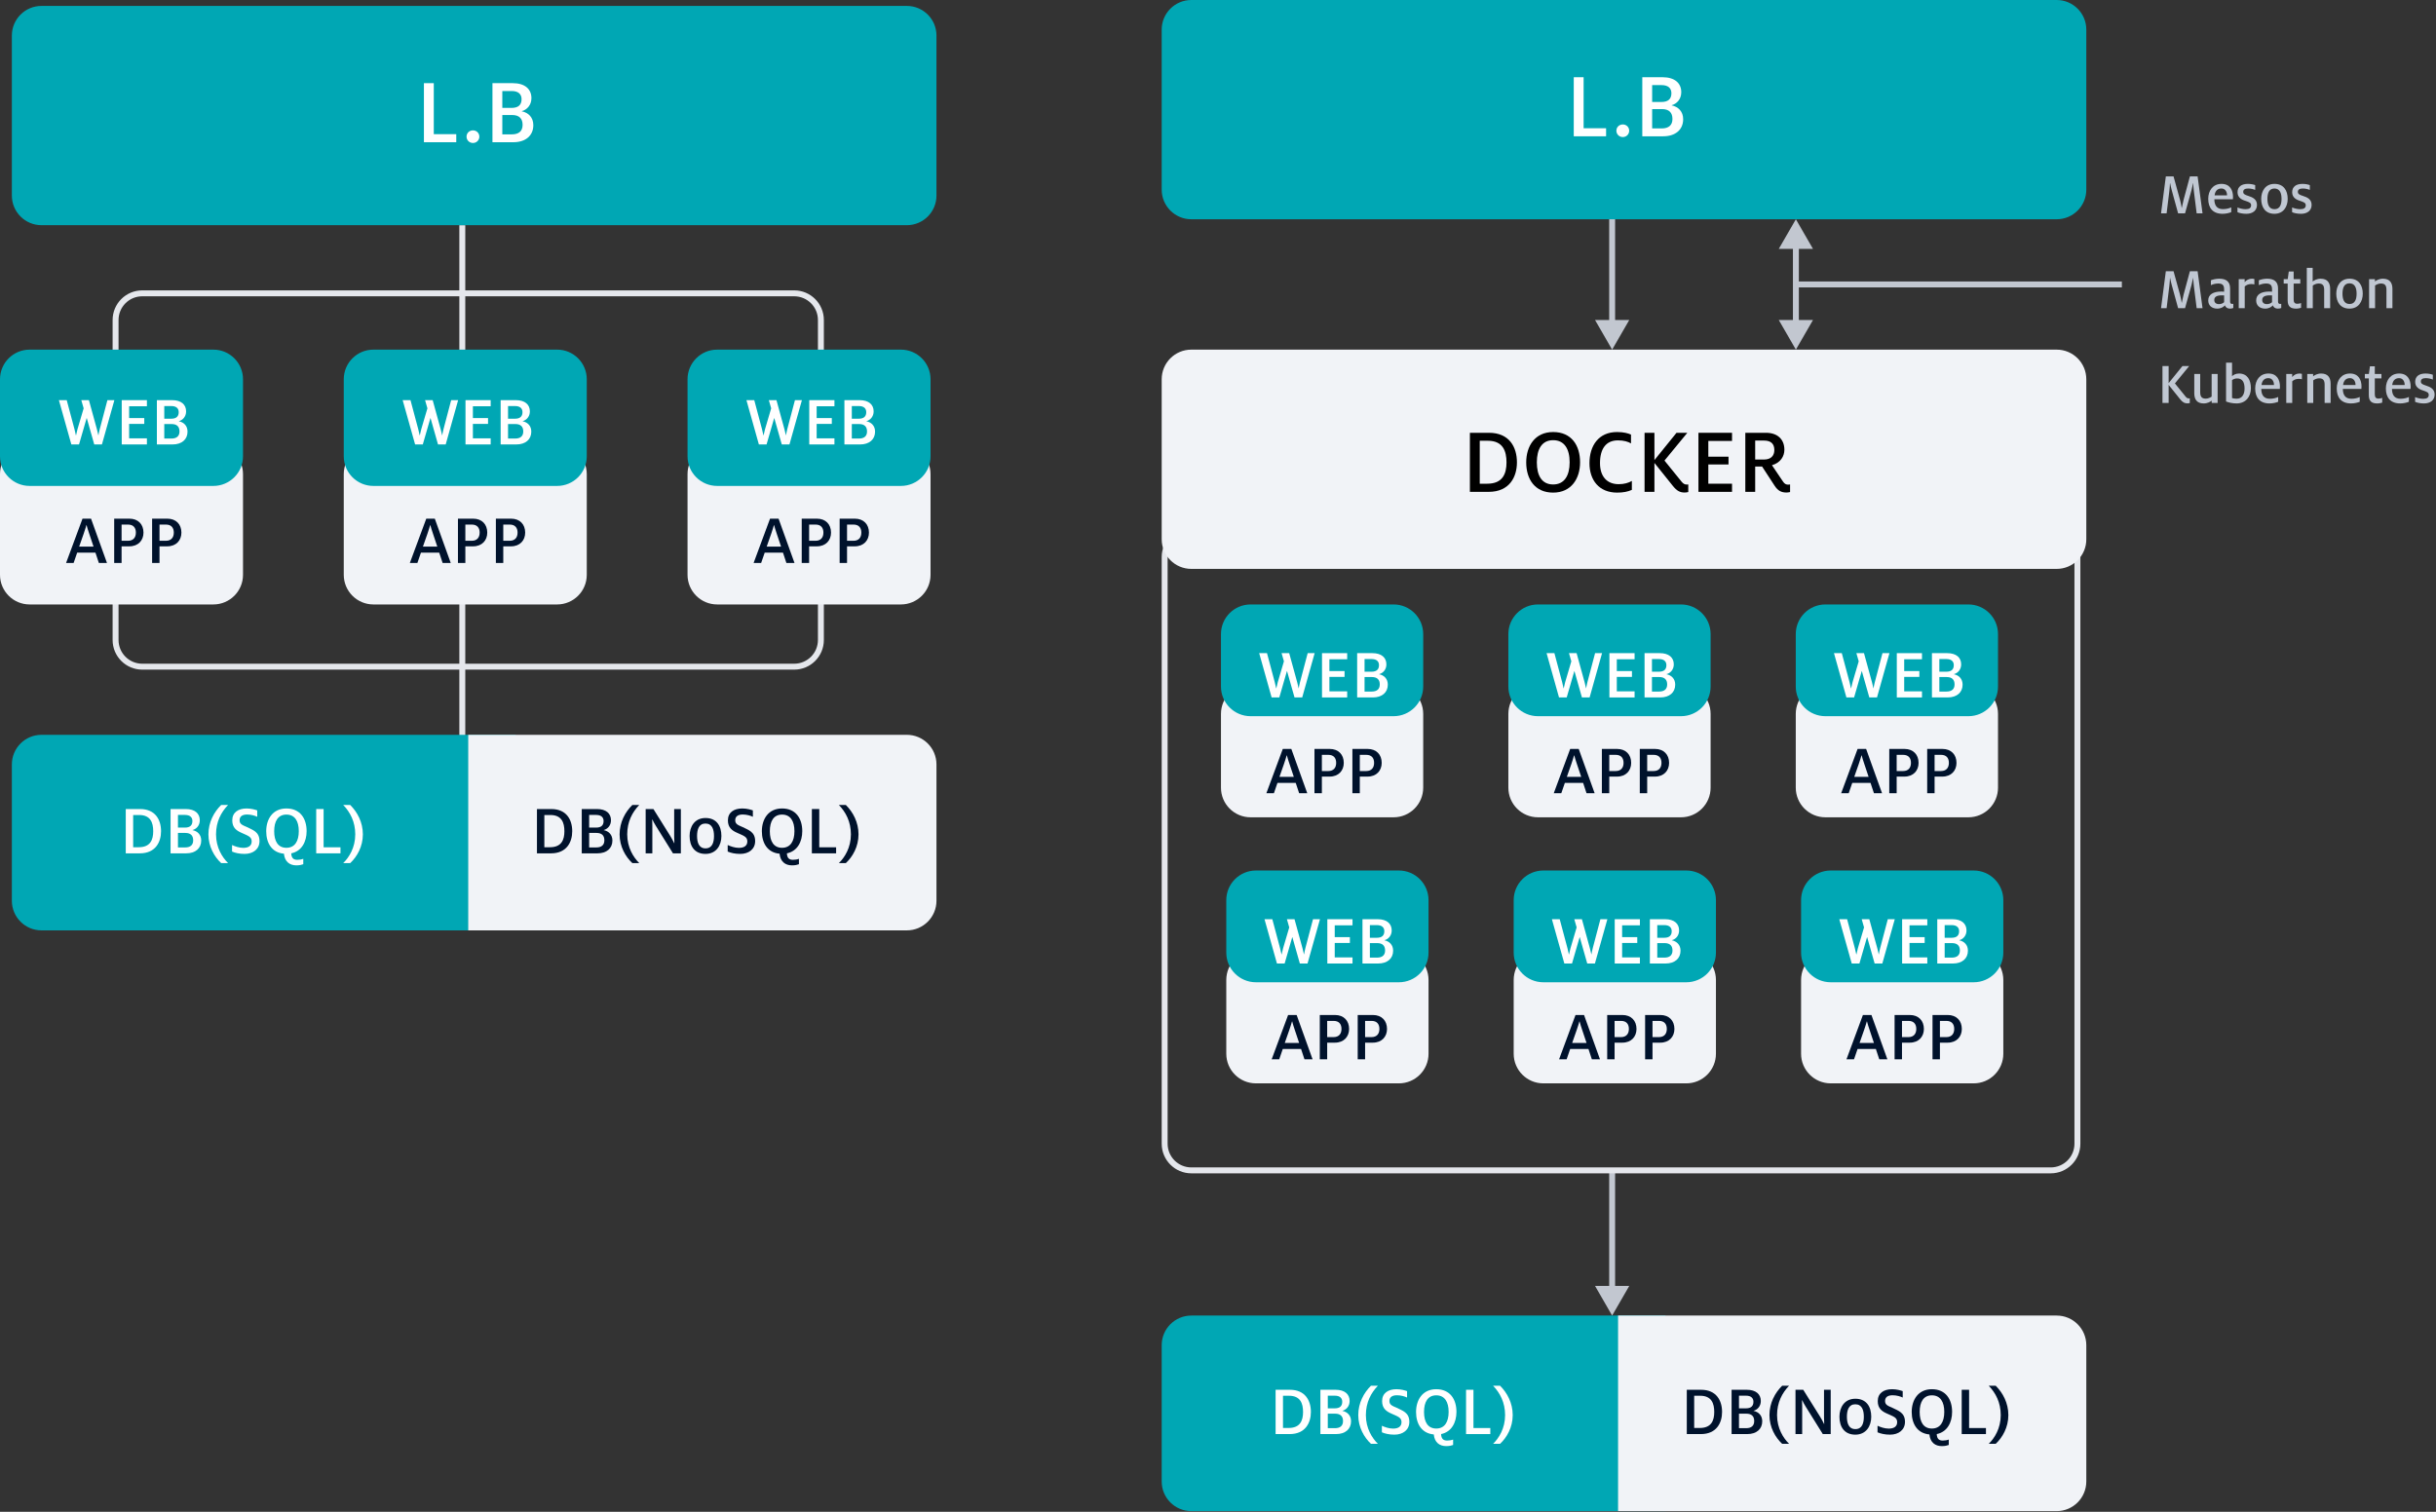 <?xml version="1.0" encoding="UTF-8"?> <svg xmlns="http://www.w3.org/2000/svg" xmlns:xlink="http://www.w3.org/1999/xlink" width="1400px" height="869px" viewBox="0 0 1400 869" version="1.1"><rect x="0" y="0" width="1400" height="869" fill="#333333" stroke="none"/><!-- Generator: Sketch 57.1 (83088) - https://sketch.com --><title>Containerization</title><desc>Created with Sketch.</desc><g id="Page-1" stroke="none" stroke-width="1" fill="none" fill-rule="evenodd"><g id="Containerization"><polygon id="Path" fill="#E5E7EC" points="263.99 483.698 263.99 129.44 267.397 129.44 267.397 483.698"></polygon><polygon id="Path" fill="#C2C7D0" points="928.224 672.749 928.224 739.173 936.355 739.173 926.521 756.204 916.687 739.173 924.818 739.173 924.818 672.749"></polygon><polygon id="Path" fill="#C2C7D0" points="928.224 124.331 928.224 183.942 936.355 183.942 926.521 200.973 916.687 183.942 924.818 183.942 924.818 124.331"></polygon><polygon id="Path" fill="#C2C7D0" points="1022.283 143.066 1032.117 126.034 1041.951 143.066 1033.82 143.066 1033.82 183.942 1041.951 183.942 1032.117 200.973 1022.283 183.942 1030.414 183.942 1030.414 143.066"></polygon><polygon id="Path" fill="#C2C7D0" points="1032.117 161.8 1219.465 161.8 1219.465 165.207 1032.117 165.207"></polygon><path d="M456.448,170.316 L81.752,170.316 C74.227,170.316 68.127,176.417 68.127,183.942 L68.127,367.883 C68.127,375.408 74.227,381.509 81.752,381.509 L456.448,381.509 C463.972,381.509 470.073,375.408 470.073,367.883 L470.073,183.942 C470.073,176.417 463.972,170.316 456.448,170.316 Z M81.752,166.91 C72.346,166.91 64.72,174.535 64.72,183.942 L64.72,367.883 C64.72,377.288 72.346,384.915 81.752,384.915 L456.448,384.915 C465.853,384.915 473.479,377.288 473.479,367.883 L473.479,183.942 C473.479,174.535 465.853,166.91 456.448,166.91 L81.752,166.91 Z" id="Shape" fill="#E5E7EC"></path><path d="M1178.589,306.569 L684.672,306.569 C677.147,306.569 671.046,312.67 671.046,320.195 L671.046,657.421 C671.046,664.945 677.147,671.046 684.672,671.046 L1178.589,671.046 C1186.113,671.046 1192.214,664.945 1192.214,657.421 L1192.214,320.195 C1192.214,312.67 1186.113,306.569 1178.589,306.569 Z M684.672,303.163 C675.267,303.163 667.64,310.788 667.64,320.195 L667.64,657.421 C667.64,666.826 675.267,674.453 684.672,674.453 L1178.589,674.453 C1187.994,674.453 1195.62,666.826 1195.62,657.421 L1195.62,320.195 C1195.62,310.788 1187.994,303.163 1178.589,303.163 L684.672,303.163 Z" id="Shape" fill="#E5E7EC"></path><path d="M6.813,20.438 C6.813,11.032 14.438,3.406 23.844,3.406 L521.168,3.406 C530.573,3.406 538.2,11.032 538.2,20.438 L538.2,112.409 C538.2,121.815 530.573,129.44 521.168,129.44 L23.844,129.44 C14.438,129.44 6.813,121.815 6.813,112.409 L6.813,20.438 Z" id="Path" fill="#00A7B4" fill-rule="nonzero"></path><path d="M667.64,17.032 C667.64,7.625 675.267,0 684.672,0 L1181.995,0 C1191.4,0 1199.027,7.625 1199.027,17.032 L1199.027,109.002 C1199.027,118.409 1191.4,126.034 1181.995,126.034 L684.672,126.034 C675.267,126.034 667.64,118.409 667.64,109.002 L667.64,17.032 Z" id="Path" fill="#00A7B4" fill-rule="nonzero"></path><path d="M667.64,218.005 C667.64,208.599 675.267,200.973 684.672,200.973 L1181.995,200.973 C1191.4,200.973 1199.027,208.599 1199.027,218.005 L1199.027,309.976 C1199.027,319.382 1191.4,327.007 1181.995,327.007 L684.672,327.007 C675.267,327.007 667.64,319.382 667.64,309.976 L667.64,218.005 Z" id="Path" fill="#F1F3F7" fill-rule="nonzero"></path><path d="M0,272.506 C0,263.1 7.625,255.474 17.032,255.474 L122.628,255.474 C132.034,255.474 139.659,263.1 139.659,272.506 L139.659,330.414 C139.659,339.82 132.034,347.445 122.628,347.445 L17.032,347.445 C7.625,347.445 0,339.82 0,330.414 L0,272.506 Z" id="Path" fill="#F1F3F7" fill-rule="nonzero"></path><path d="M197.567,272.506 C197.567,263.1 205.192,255.474 214.599,255.474 L320.195,255.474 C329.601,255.474 337.226,263.1 337.226,272.506 L337.226,330.414 C337.226,339.82 329.601,347.445 320.195,347.445 L214.599,347.445 C205.192,347.445 197.567,339.82 197.567,330.414 L197.567,272.506 Z" id="Path" fill="#F1F3F7" fill-rule="nonzero"></path><path d="M395.134,272.506 C395.134,263.1 402.761,255.474 412.165,255.474 L517.762,255.474 C527.166,255.474 534.793,263.1 534.793,272.506 L534.793,330.414 C534.793,339.82 527.166,347.445 517.762,347.445 L412.165,347.445 C402.761,347.445 395.134,339.82 395.134,330.414 L395.134,272.506 Z" id="Path" fill="#F1F3F7" fill-rule="nonzero"></path><path d="M0,218.005 C0,208.599 7.625,200.973 17.032,200.973 L122.628,200.973 C132.034,200.973 139.659,208.599 139.659,218.005 L139.659,262.287 C139.659,271.693 132.034,279.319 122.628,279.319 L17.032,279.319 C7.625,279.319 0,271.693 0,262.287 L0,218.005 Z" id="Path" fill="#00A7B4" fill-rule="nonzero"></path><path d="M197.567,218.005 C197.567,208.599 205.192,200.973 214.599,200.973 L320.195,200.973 C329.601,200.973 337.226,208.599 337.226,218.005 L337.226,262.287 C337.226,271.693 329.601,279.319 320.195,279.319 L214.599,279.319 C205.192,279.319 197.567,271.693 197.567,262.287 L197.567,218.005 Z" id="Path" fill="#00A7B4" fill-rule="nonzero"></path><path d="M395.134,218.005 C395.134,208.599 402.761,200.973 412.165,200.973 L517.762,200.973 C527.166,200.973 534.793,208.599 534.793,218.005 L534.793,262.287 C534.793,271.693 527.166,279.319 517.762,279.319 L412.165,279.319 C402.761,279.319 395.134,271.693 395.134,262.287 L395.134,218.005 Z" id="Path" fill="#00A7B4" fill-rule="nonzero"></path><path d="M6.813,439.416 C6.813,430.011 14.438,422.384 23.844,422.384 L296.35,422.384 L296.35,534.793 L23.844,534.793 C14.438,534.793 6.813,527.166 6.813,517.762 L6.813,439.416 Z" id="Path" fill="#00A7B4" fill-rule="nonzero"></path><path d="M667.64,773.236 C667.64,763.831 675.267,756.204 684.672,756.204 L957.178,756.204 L957.178,868.613 L684.672,868.613 C675.267,868.613 667.64,860.986 667.64,851.582 L667.64,773.236 Z" id="Path" fill="#00A7B4" fill-rule="nonzero"></path><path d="M269.1,422.384 L521.168,422.384 C530.573,422.384 538.2,430.011 538.2,439.416 L538.2,517.762 C538.2,527.166 530.573,534.793 521.168,534.793 L269.1,534.793 L269.1,422.384 Z" id="Path" fill="#F1F3F7" fill-rule="nonzero"></path><path d="M929.927,756.204 L1181.995,756.204 C1191.4,756.204 1199.027,763.831 1199.027,773.236 L1199.027,851.582 C1199.027,860.986 1191.4,868.613 1181.995,868.613 L929.927,868.613 L929.927,756.204 Z" id="Path" fill="#F1F3F7" fill-rule="nonzero"></path><polygon id="Path" fill="#FFFFFF" fill-rule="nonzero" points="243.632 81.753 262.217 81.753 262.217 77.12 249.3 77.12 249.3 47.798 243.632 47.798"></polygon><path d="M271.834,82.189 C273.905,82.189 275.485,80.553 275.485,78.537 C275.485,76.52 273.905,74.94 271.834,74.94 C269.708,74.94 268.128,76.52 268.128,78.537 C268.128,80.553 269.708,82.189 271.834,82.189 Z" id="Path" fill="#FFFFFF" fill-rule="nonzero"></path><path d="M283.018,81.753 L295.008,81.753 C302.148,81.753 306.508,77.883 306.508,71.942 C306.508,67.419 303.619,64.748 299.913,63.985 L299.913,63.876 C302.802,63.113 305.418,60.443 305.418,56.409 C305.418,51.232 301.712,47.798 294.681,47.798 L283.018,47.798 L283.018,81.753 Z M288.686,77.229 L288.686,66.111 L294.299,66.111 C298.387,66.111 300.349,68.127 300.349,71.779 C300.349,75.321 298.224,77.229 294.19,77.229 L288.686,77.229 Z M288.686,62.023 L288.686,52.322 L294.081,52.322 C298.005,52.322 299.75,54.229 299.75,57.009 C299.75,60.225 297.951,62.023 294.027,62.023 L288.686,62.023 Z" id="Shape" fill="#FFFFFF" fill-rule="nonzero"></path><polygon id="Path" fill="#FFFFFF" fill-rule="nonzero" points="904.458 78.346 923.043 78.346 923.043 73.714 910.126 73.714 910.126 44.392 904.458 44.392"></polygon><path d="M932.662,78.782 C934.733,78.782 936.314,77.147 936.314,75.131 C936.314,73.114 934.733,71.534 932.662,71.534 C930.537,71.534 928.956,73.114 928.956,75.131 C928.956,77.147 930.537,78.782 932.662,78.782 Z" id="Path" fill="#FFFFFF" fill-rule="nonzero"></path><path d="M943.845,78.346 L955.836,78.346 C962.975,78.346 967.335,74.477 967.335,68.536 C967.335,64.012 964.447,61.342 960.741,60.579 L960.741,60.47 C963.629,59.707 966.245,57.036 966.245,53.003 C966.245,47.825 962.539,44.392 955.509,44.392 L943.845,44.392 L943.845,78.346 Z M949.513,73.823 L949.513,62.704 L955.127,62.704 C959.215,62.704 961.177,64.721 961.177,68.372 C961.177,71.915 959.051,73.823 955.018,73.823 L949.513,73.823 Z M949.513,58.617 L949.513,48.916 L954.909,48.916 C958.833,48.916 960.577,50.823 960.577,53.603 C960.577,56.818 958.779,58.617 954.855,58.617 L949.513,58.617 Z" id="Shape" fill="#FFFFFF" fill-rule="nonzero"></path><path d="M844.769,282.726 L855.56,282.726 C867.55,282.726 871.801,274.115 871.801,265.776 C871.801,256.947 867.387,248.772 855.724,248.772 L844.769,248.772 L844.769,282.726 Z M850.437,278.039 L850.437,253.35 L855.07,253.35 C863.735,253.35 865.806,259.236 865.806,265.776 C865.806,272.316 863.626,278.039 854.743,278.039 L850.437,278.039 Z" id="Shape" fill="#000000" fill-rule="nonzero"></path><path d="M892.614,283.162 C903.133,283.162 908.092,274.987 908.092,265.722 C908.092,256.02 903.133,248.336 892.614,248.336 C882.095,248.336 877.136,256.511 877.136,265.776 C877.136,275.423 882.095,283.162 892.614,283.162 Z M892.614,278.475 C886.183,278.475 883.24,273.461 883.24,265.776 C883.24,258.092 886.183,253.023 892.614,253.023 C899.045,253.023 902.097,258.037 902.097,265.722 C902.097,273.406 899.045,278.475 892.614,278.475 Z" id="Shape" fill="#000000" fill-rule="nonzero"></path><path d="M929.402,283.162 C932.945,283.162 935.561,282.617 937.85,281.582 L937.85,276.458 C935.943,277.548 933.49,278.311 930.274,278.311 C923.462,278.311 919.538,273.788 919.538,266.212 C919.538,257.983 922.971,253.132 929.838,253.132 C933.272,253.132 935.725,253.895 937.36,254.876 L937.36,249.807 C935.834,249.099 933.163,248.336 929.348,248.336 C918.666,248.336 913.488,256.293 913.488,266.212 C913.488,276.077 919.047,283.162 929.402,283.162 Z" id="Path" fill="#000000" fill-rule="nonzero"></path><path d="M968.149,283.108 C968.858,283.108 969.566,282.999 970.275,282.835 L970.275,278.475 C969.948,278.529 969.675,278.529 969.403,278.529 C968.313,278.529 967.441,278.148 966.351,276.785 L956.595,264.741 L969.73,248.772 L963.517,248.772 L950.818,264.468 L950.818,248.772 L945.15,248.772 L945.15,282.726 L950.818,282.726 L950.818,266.103 L961.446,279.347 C963.735,282.181 965.533,283.108 968.149,283.108 Z" id="Path" fill="#000000" fill-rule="nonzero"></path><polygon id="Path" fill="#000000" fill-rule="nonzero" points="976.124 282.726 995.42 282.726 995.42 278.039 981.795 278.039 981.795 266.975 993.4 266.975 993.4 262.506 981.795 262.506 981.795 253.459 995.42 253.459 995.42 248.772 976.124 248.772"></polygon><path d="M1026.711,283.108 C1027.365,283.108 1028.073,282.999 1028.782,282.835 L1028.782,278.475 C1028.4,278.529 1028.019,278.584 1027.637,278.584 C1026.547,278.584 1025.621,278.202 1024.694,276.785 L1018.372,267.411 C1023.332,265.994 1025.512,262.234 1025.512,258.528 C1025.512,252.423 1021.424,248.772 1014.939,248.772 L1003.057,248.772 L1003.057,282.726 L1008.726,282.726 L1008.726,268.174 L1012.704,268.174 L1019.844,279.129 C1021.806,282.181 1023.877,283.108 1026.711,283.108 Z M1008.726,264.141 L1008.726,253.241 L1013.794,253.241 C1017.827,253.241 1019.735,255.148 1019.735,258.691 C1019.735,261.961 1017.773,264.141 1013.794,264.141 L1008.726,264.141 Z" id="Shape" fill="#000000" fill-rule="nonzero"></path><path d="M41.004,255.476 L45.418,255.476 L49.792,240.352 L49.874,240.352 L54.166,255.476 L58.58,255.476 L65.734,230.01 L61.728,230.01 L57.313,246.728 C56.986,247.914 56.782,249.181 56.577,250.244 L56.536,250.244 C56.291,249.181 56.046,248.036 55.719,246.81 L51.1,230.01 L46.726,230.01 L48.075,234.711 L44.519,246.769 C44.192,247.955 43.906,249.222 43.701,250.244 L43.62,250.244 C43.415,249.222 43.129,247.955 42.802,246.687 L38.347,230.01 L33.85,230.01 L41.004,255.476 Z" id="Path" fill="#FFFFFF" fill-rule="nonzero"></path><polygon id="Path" fill="#FFFFFF" fill-rule="nonzero" points="69.96 255.476 84.431 255.476 84.431 251.96 74.212 251.96 74.212 243.663 82.918 243.663 82.918 240.311 74.212 240.311 74.212 233.525 84.431 233.525 84.431 230.01 69.96 230.01"></polygon><path d="M90.159,255.476 L99.152,255.476 C104.506,255.476 107.776,252.574 107.776,248.118 C107.776,244.725 105.61,242.723 102.831,242.15 L102.831,242.069 C104.997,241.496 106.959,239.493 106.959,236.469 C106.959,232.585 104.179,230.01 98.906,230.01 L90.159,230.01 L90.159,255.476 Z M94.41,252.083 L94.41,243.744 L98.62,243.744 C101.686,243.744 103.158,245.257 103.158,247.996 C103.158,250.652 101.563,252.083 98.539,252.083 L94.41,252.083 Z M94.41,240.679 L94.41,233.403 L98.457,233.403 C101.4,233.403 102.708,234.833 102.708,236.918 C102.708,239.33 101.359,240.679 98.416,240.679 L94.41,240.679 Z" id="Shape" fill="#FFFFFF" fill-rule="nonzero"></path><path d="M238.571,255.476 L242.985,255.476 L247.359,240.352 L247.441,240.352 L251.733,255.476 L256.147,255.476 L263.3,230.01 L259.295,230.01 L254.88,246.728 C254.553,247.914 254.349,249.181 254.144,250.244 L254.103,250.244 C253.858,249.181 253.613,248.036 253.286,246.81 L248.667,230.01 L244.293,230.01 L245.642,234.711 L242.086,246.769 C241.759,247.955 241.473,249.222 241.268,250.244 L241.187,250.244 C240.982,249.222 240.696,247.955 240.369,246.687 L235.914,230.01 L231.417,230.01 L238.571,255.476 Z" id="Path" fill="#FFFFFF" fill-rule="nonzero"></path><polygon id="Path" fill="#FFFFFF" fill-rule="nonzero" points="267.527 255.476 281.997 255.476 281.997 251.96 271.778 251.96 271.778 243.663 280.485 243.663 280.485 240.311 271.778 240.311 271.778 233.525 281.997 233.525 281.997 230.01 267.527 230.01"></polygon><path d="M287.726,255.476 L296.719,255.476 C302.073,255.476 305.343,252.574 305.343,248.118 C305.343,244.725 303.177,242.723 300.397,242.15 L300.397,242.069 C302.564,241.496 304.526,239.493 304.526,236.469 C304.526,232.585 301.746,230.01 296.473,230.01 L287.726,230.01 L287.726,255.476 Z M291.977,252.083 L291.977,243.744 L296.187,243.744 C299.253,243.744 300.724,245.257 300.724,247.996 C300.724,250.652 299.13,252.083 296.105,252.083 L291.977,252.083 Z M291.977,240.679 L291.977,233.403 L296.024,233.403 C298.967,233.403 300.275,234.833 300.275,236.918 C300.275,239.33 298.926,240.679 295.983,240.679 L291.977,240.679 Z" id="Shape" fill="#FFFFFF" fill-rule="nonzero"></path><path d="M436.136,255.476 L440.554,255.476 L444.924,240.352 L445.006,240.352 L449.301,255.476 L453.712,255.476 L460.869,230.01 L456.863,230.01 L452.449,246.728 C452.122,247.914 451.917,249.181 451.713,250.244 L451.672,250.244 C451.427,249.181 451.182,248.036 450.855,246.81 L446.236,230.01 L441.862,230.01 L443.211,234.711 L439.655,246.769 C439.327,247.955 439.038,249.222 438.834,250.244 L438.752,250.244 C438.547,249.222 438.261,247.955 437.934,246.687 L433.482,230.01 L428.986,230.01 L436.136,255.476 Z" id="Path" fill="#FFFFFF" fill-rule="nonzero"></path><polygon id="Path" fill="#FFFFFF" fill-rule="nonzero" points="465.093 255.476 479.563 255.476 479.563 251.96 469.344 251.96 469.344 243.663 478.051 243.663 478.051 240.311 469.344 240.311 469.344 233.525 479.563 233.525 479.563 230.01 465.093 230.01"></polygon><path d="M485.292,255.476 L494.285,255.476 C499.64,255.476 502.91,252.574 502.91,248.118 C502.91,244.725 500.744,242.723 497.964,242.15 L497.964,242.069 C500.13,241.496 502.092,239.493 502.092,236.469 C502.092,232.585 499.313,230.01 494.04,230.01 L485.292,230.01 L485.292,255.476 Z M489.544,252.083 L489.544,243.744 L493.754,243.744 C496.819,243.744 498.291,245.257 498.291,247.996 C498.291,250.652 496.697,252.083 493.672,252.083 L489.544,252.083 Z M489.544,240.679 L489.544,233.403 L493.59,233.403 C496.533,233.403 497.841,234.833 497.841,236.918 C497.841,239.33 496.492,240.679 493.549,240.679 L489.544,240.679 Z" id="Shape" fill="#FFFFFF" fill-rule="nonzero"></path><path d="M45.496,314.201 L48.071,306.843 C48.644,305.126 49.339,303.042 49.666,301.815 L49.747,301.815 C50.033,303.042 50.728,305.126 51.301,306.843 L53.753,314.201 L45.496,314.201 Z M37.975,323.602 L42.308,323.602 L44.352,317.675 L54.857,317.675 L56.819,323.602 L61.479,323.602 L52.323,298.137 L47.417,298.137 L37.975,323.602 Z" id="Shape" fill="#00122C" fill-rule="nonzero"></path><path d="M65.625,323.602 L69.876,323.602 L69.876,314.037 L74.331,314.037 C79.482,314.037 82.465,310.604 82.465,306.148 C82.465,301.366 79.359,298.137 74.372,298.137 L65.625,298.137 L65.625,323.602 Z M69.876,310.849 L69.876,301.529 L73.555,301.529 C76.661,301.529 78.092,303.369 78.092,306.148 C78.092,308.887 76.661,310.849 73.555,310.849 L69.876,310.849 Z" id="Shape" fill="#00122C" fill-rule="nonzero"></path><path d="M87.42,323.602 L91.671,323.602 L91.671,314.037 L96.126,314.037 C101.277,314.037 104.26,310.604 104.26,306.148 C104.26,301.366 101.154,298.137 96.167,298.137 L87.42,298.137 L87.42,323.602 Z M91.671,310.849 L91.671,301.529 L95.35,301.529 C98.456,301.529 99.887,303.369 99.887,306.148 C99.887,308.887 98.456,310.849 95.35,310.849 L91.671,310.849 Z" id="Shape" fill="#00122C" fill-rule="nonzero"></path><path d="M243.063,314.201 L245.638,306.843 C246.211,305.126 246.905,303.042 247.233,301.815 L247.314,301.815 C247.6,303.042 248.295,305.126 248.868,306.843 L251.32,314.201 L243.063,314.201 Z M235.542,323.602 L239.875,323.602 L241.919,317.675 L252.424,317.675 L254.386,323.602 L259.046,323.602 L249.889,298.137 L244.984,298.137 L235.542,323.602 Z" id="Shape" fill="#00122C" fill-rule="nonzero"></path><path d="M263.191,323.602 L267.443,323.602 L267.443,314.037 L271.898,314.037 C277.048,314.037 280.032,310.604 280.032,306.148 C280.032,301.366 276.926,298.137 271.939,298.137 L263.191,298.137 L263.191,323.602 Z M267.443,310.849 L267.443,301.529 L271.121,301.529 C274.228,301.529 275.659,303.369 275.659,306.148 C275.659,308.887 274.228,310.849 271.121,310.849 L267.443,310.849 Z" id="Shape" fill="#00122C" fill-rule="nonzero"></path><path d="M284.987,323.602 L289.238,323.602 L289.238,314.037 L293.693,314.037 C298.843,314.037 301.827,310.604 301.827,306.148 C301.827,301.366 298.721,298.137 293.734,298.137 L284.987,298.137 L284.987,323.602 Z M289.238,310.849 L289.238,301.529 L292.916,301.529 C296.023,301.529 297.454,303.369 297.454,306.148 C297.454,308.887 296.023,310.849 292.916,310.849 L289.238,310.849 Z" id="Shape" fill="#00122C" fill-rule="nonzero"></path><path d="M440.629,314.201 L443.204,306.843 C443.776,305.126 444.471,303.042 444.798,301.815 L444.88,301.815 C445.166,303.042 445.861,305.126 446.433,306.843 L448.886,314.201 L440.629,314.201 Z M433.108,323.602 L437.44,323.602 L439.484,317.675 L449.989,317.675 L451.951,323.602 L456.611,323.602 L447.455,298.137 L442.55,298.137 L433.108,323.602 Z" id="Shape" fill="#00122C" fill-rule="nonzero"></path><path d="M460.76,323.602 L465.011,323.602 L465.011,314.037 L469.467,314.037 C474.617,314.037 477.601,310.604 477.601,306.148 C477.601,301.366 474.494,298.137 469.508,298.137 L460.76,298.137 L460.76,323.602 Z M465.011,310.849 L465.011,301.529 L468.69,301.529 C471.797,301.529 473.227,303.369 473.227,306.148 C473.227,308.887 471.797,310.849 468.69,310.849 L465.011,310.849 Z" id="Shape" fill="#00122C" fill-rule="nonzero"></path><path d="M482.554,323.602 L486.805,323.602 L486.805,314.037 L491.26,314.037 C496.411,314.037 499.395,310.604 499.395,306.148 C499.395,301.366 496.288,298.137 491.301,298.137 L482.554,298.137 L482.554,323.602 Z M486.805,310.849 L486.805,301.529 L490.484,301.529 C493.59,301.529 495.021,303.369 495.021,306.148 C495.021,308.887 493.59,310.849 490.484,310.849 L486.805,310.849 Z" id="Shape" fill="#00122C" fill-rule="nonzero"></path><path d="M701.703,410.36 C701.703,400.952 709.33,393.328 718.735,393.328 L800.902,393.328 C810.31,393.328 817.934,400.952 817.934,410.36 L817.934,452.765 C817.934,462.17 810.31,469.797 800.902,469.797 L718.735,469.797 C709.33,469.797 701.703,462.17 701.703,452.765 L701.703,410.36 Z" id="Path" fill="#F1F3F7" fill-rule="nonzero"></path><path d="M704.762,563.294 C704.762,553.889 712.389,546.262 721.794,546.262 L803.964,546.262 C813.369,546.262 820.996,553.889 820.996,563.294 L820.996,605.699 C820.996,615.108 813.369,622.731 803.964,622.731 L721.794,622.731 C712.389,622.731 704.762,615.108 704.762,605.699 L704.762,563.294 Z" id="Path" fill="#F1F3F7" fill-rule="nonzero"></path><path d="M866.876,410.36 C866.876,400.952 874.503,393.328 883.908,393.328 L966.078,393.328 C975.483,393.328 983.11,400.952 983.11,410.36 L983.11,452.765 C983.11,462.17 975.483,469.797 966.078,469.797 L883.908,469.797 C874.503,469.797 866.876,462.17 866.876,452.765 L866.876,410.36 Z" id="Path" fill="#F1F3F7" fill-rule="nonzero"></path><path d="M869.938,563.294 C869.938,553.889 877.562,546.262 886.97,546.262 L969.137,546.262 C978.545,546.262 986.169,553.889 986.169,563.294 L986.169,605.699 C986.169,615.108 978.545,622.731 969.137,622.731 L886.97,622.731 C877.562,622.731 869.938,615.108 869.938,605.699 L869.938,563.294 Z" id="Path" fill="#F1F3F7" fill-rule="nonzero"></path><path d="M1032.049,410.36 C1032.049,400.952 1039.675,393.328 1049.08,393.328 L1131.251,393.328 C1140.656,393.328 1148.283,400.952 1148.283,410.36 L1148.283,452.765 C1148.283,462.17 1140.656,469.797 1131.251,469.797 L1049.08,469.797 C1039.675,469.797 1032.049,462.17 1032.049,452.765 L1032.049,410.36 Z" id="Path" fill="#F1F3F7" fill-rule="nonzero"></path><path d="M1035.104,563.294 C1035.104,553.889 1042.731,546.262 1052.136,546.262 L1134.303,546.262 C1143.711,546.262 1151.335,553.889 1151.335,563.294 L1151.335,605.699 C1151.335,615.108 1143.711,622.731 1134.303,622.731 L1052.136,622.731 C1042.731,622.731 1035.104,615.108 1035.104,605.699 L1035.104,563.294 Z" id="Path" fill="#F1F3F7" fill-rule="nonzero"></path><path d="M701.703,364.477 C701.703,355.072 709.33,347.445 718.735,347.445 L800.902,347.445 C810.31,347.445 817.934,355.072 817.934,364.477 L817.934,394.647 C817.934,404.055 810.31,411.678 800.902,411.678 L718.735,411.678 C709.33,411.678 701.703,404.055 701.703,394.647 L701.703,364.477 Z" id="Path" fill="#00A7B4" fill-rule="nonzero"></path><path d="M704.762,517.414 C704.762,508.009 712.389,500.382 721.794,500.382 L803.964,500.382 C813.369,500.382 820.996,508.009 820.996,517.414 L820.996,547.587 C820.996,556.992 813.369,564.619 803.964,564.619 L721.794,564.619 C712.389,564.619 704.762,556.992 704.762,547.587 L704.762,517.414 Z" id="Path" fill="#00A7B4" fill-rule="nonzero"></path><path d="M866.876,364.477 C866.876,355.072 874.503,347.445 883.908,347.445 L966.078,347.445 C975.483,347.445 983.11,355.072 983.11,364.477 L983.11,394.647 C983.11,404.055 975.483,411.678 966.078,411.678 L883.908,411.678 C874.503,411.678 866.876,404.055 866.876,394.647 L866.876,364.477 Z" id="Path" fill="#00A7B4" fill-rule="nonzero"></path><path d="M869.938,517.414 C869.938,508.009 877.562,500.382 886.97,500.382 L969.137,500.382 C978.545,500.382 986.169,508.009 986.169,517.414 L986.169,547.587 C986.169,556.992 978.545,564.619 969.137,564.619 L886.97,564.619 C877.562,564.619 869.938,556.992 869.938,547.587 L869.938,517.414 Z" id="Path" fill="#00A7B4" fill-rule="nonzero"></path><path d="M1032.049,364.477 C1032.049,355.072 1039.675,347.445 1049.08,347.445 L1131.251,347.445 C1140.656,347.445 1148.283,355.072 1148.283,364.477 L1148.283,394.647 C1148.283,404.055 1140.656,411.678 1131.251,411.678 L1049.08,411.678 C1039.675,411.678 1032.049,404.055 1032.049,394.647 L1032.049,364.477 Z" id="Path" fill="#00A7B4" fill-rule="nonzero"></path><path d="M1035.104,517.414 C1035.104,508.009 1042.731,500.382 1052.136,500.382 L1134.303,500.382 C1143.711,500.382 1151.335,508.009 1151.335,517.414 L1151.335,547.587 C1151.335,556.992 1143.711,564.619 1134.303,564.619 L1052.136,564.619 C1042.731,564.619 1035.104,556.992 1035.104,547.587 L1035.104,517.414 Z" id="Path" fill="#00A7B4" fill-rule="nonzero"></path><path d="M730.817,400.904 L735.232,400.904 L739.605,385.78 L739.687,385.78 L743.979,400.904 L748.394,400.904 L755.547,375.438 L751.541,375.438 L747.127,392.157 C746.8,393.342 746.595,394.609 746.391,395.672 L746.35,395.672 C746.105,394.609 745.859,393.465 745.532,392.238 L740.913,375.438 L736.54,375.438 L737.889,380.139 L734.332,392.198 C734.005,393.383 733.719,394.65 733.515,395.672 L733.433,395.672 C733.229,394.65 732.943,393.383 732.616,392.116 L728.16,375.438 L723.664,375.438 L730.817,400.904 Z" id="Path" fill="#FFFFFF" fill-rule="nonzero"></path><polygon id="Path" fill="#FFFFFF" fill-rule="nonzero" points="759.774 400.904 774.244 400.904 774.244 397.389 764.025 397.389 764.025 389.091 772.732 389.091 772.732 385.739 764.025 385.739 764.025 378.954 774.244 378.954 774.244 375.438 759.774 375.438"></polygon><path d="M779.974,400.904 L788.966,400.904 C794.321,400.904 797.591,398.002 797.591,393.546 C797.591,390.154 795.425,388.151 792.645,387.579 L792.645,387.497 C794.812,386.925 796.774,384.922 796.774,381.897 C796.774,378.014 793.994,375.438 788.721,375.438 L779.974,375.438 L779.974,400.904 Z M784.225,397.511 L784.225,389.173 L788.435,389.173 C791.501,389.173 792.972,390.685 792.972,393.424 C792.972,396.081 791.378,397.511 788.353,397.511 L784.225,397.511 Z M784.225,386.107 L784.225,378.831 L788.272,378.831 C791.215,378.831 792.523,380.262 792.523,382.346 C792.523,384.758 791.174,386.107 788.231,386.107 L784.225,386.107 Z" id="Shape" fill="#FFFFFF" fill-rule="nonzero"></path><path d="M733.879,553.841 L738.294,553.841 L742.668,538.717 L742.749,538.717 L747.041,553.841 L751.456,553.841 L758.609,528.376 L754.603,528.376 L750.189,545.094 C749.862,546.279 749.657,547.546 749.453,548.609 L749.412,548.609 C749.167,547.546 748.922,546.402 748.595,545.176 L743.976,528.376 L739.602,528.376 L740.951,533.076 L737.395,545.135 C737.068,546.32 736.782,547.587 736.577,548.609 L736.495,548.609 C736.291,547.587 736.005,546.32 735.678,545.053 L731.222,528.376 L726.726,528.376 L733.879,553.841 Z" id="Path" fill="#FFFFFF" fill-rule="nonzero"></path><polygon id="Path" fill="#FFFFFF" fill-rule="nonzero" points="762.836 553.841 777.307 553.841 777.307 550.326 767.088 550.326 767.088 542.028 775.794 542.028 775.794 538.676 767.088 538.676 767.088 531.891 777.307 531.891 777.307 528.376 762.836 528.376"></polygon><path d="M783.033,553.841 L792.025,553.841 C797.38,553.841 800.65,550.939 800.65,546.484 C800.65,543.091 798.484,541.088 795.704,540.516 L795.704,540.434 C797.871,539.862 799.833,537.859 799.833,534.834 C799.833,530.951 797.053,528.376 791.78,528.376 L783.033,528.376 L783.033,553.841 Z M787.284,550.449 L787.284,542.11 L791.494,542.11 C794.56,542.11 796.031,543.622 796.031,546.361 C796.031,549.018 794.437,550.449 791.412,550.449 L787.284,550.449 Z M787.284,539.044 L787.284,531.768 L791.33,531.768 C794.273,531.768 795.582,533.199 795.582,535.284 C795.582,537.695 794.233,539.044 791.29,539.044 L787.284,539.044 Z" id="Shape" fill="#FFFFFF" fill-rule="nonzero"></path><path d="M895.99,400.904 L900.408,400.904 L904.782,385.78 L904.86,385.78 L909.155,400.904 L913.566,400.904 L920.723,375.438 L916.717,375.438 L912.303,392.157 C911.976,393.342 911.771,394.609 911.567,395.672 L911.526,395.672 C911.281,394.609 911.036,393.465 910.709,392.238 L906.09,375.438 L901.716,375.438 L903.065,380.139 L899.505,392.198 C899.182,393.383 898.892,394.65 898.688,395.672 L898.609,395.672 C898.405,394.65 898.119,393.383 897.792,392.116 L893.336,375.438 L888.84,375.438 L895.99,400.904 Z" id="Path" fill="#FFFFFF" fill-rule="nonzero"></path><polygon id="Path" fill="#FFFFFF" fill-rule="nonzero" points="924.947 400.904 939.417 400.904 939.417 397.389 929.198 397.389 929.198 389.091 937.905 389.091 937.905 385.739 929.198 385.739 929.198 378.954 939.417 378.954 939.417 375.438 924.947 375.438"></polygon><path d="M945.146,400.904 L954.139,400.904 C959.494,400.904 962.764,398.002 962.764,393.546 C962.764,390.154 960.598,388.151 957.818,387.579 L957.818,387.497 C959.984,386.925 961.946,384.922 961.946,381.897 C961.946,378.014 959.167,375.438 953.894,375.438 L945.146,375.438 L945.146,400.904 Z M949.398,397.511 L949.398,389.173 L953.608,389.173 C956.673,389.173 958.145,390.685 958.145,393.424 C958.145,396.081 956.551,397.511 953.526,397.511 L949.398,397.511 Z M949.398,386.107 L949.398,378.831 L953.444,378.831 C956.387,378.831 957.695,380.262 957.695,382.346 C957.695,384.758 956.346,386.107 953.403,386.107 L949.398,386.107 Z" id="Shape" fill="#FFFFFF" fill-rule="nonzero"></path><path d="M899.045,553.841 L903.46,553.841 L907.834,538.717 L907.915,538.717 L912.207,553.841 L916.622,553.841 L923.775,528.376 L919.769,528.376 L915.355,545.094 C915.028,546.279 914.823,547.546 914.619,548.609 L914.578,548.609 C914.333,547.546 914.088,546.402 913.761,545.176 L909.142,528.376 L904.768,528.376 L906.117,533.076 L902.561,545.135 C902.234,546.32 901.947,547.587 901.743,548.609 L901.661,548.609 C901.457,547.587 901.171,546.32 900.844,545.053 L896.388,528.376 L891.892,528.376 L899.045,553.841 Z" id="Path" fill="#FFFFFF" fill-rule="nonzero"></path><polygon id="Path" fill="#FFFFFF" fill-rule="nonzero" points="928.002 553.841 942.473 553.841 942.473 550.326 932.254 550.326 932.254 542.028 940.96 542.028 940.96 538.676 932.254 538.676 932.254 531.891 942.473 531.891 942.473 528.376 928.002 528.376"></polygon><path d="M948.202,553.841 L957.195,553.841 C962.549,553.841 965.819,550.939 965.819,546.484 C965.819,543.091 963.653,541.088 960.873,540.516 L960.873,540.434 C963.04,539.862 965.002,537.859 965.002,534.834 C965.002,530.951 962.222,528.376 956.949,528.376 L948.202,528.376 L948.202,553.841 Z M952.453,550.449 L952.453,542.11 L956.663,542.11 C959.729,542.11 961.2,543.622 961.2,546.361 C961.2,549.018 959.606,550.449 956.582,550.449 L952.453,550.449 Z M952.453,539.044 L952.453,531.768 L956.5,531.768 C959.443,531.768 960.751,533.199 960.751,535.284 C960.751,537.695 959.402,539.044 956.459,539.044 L952.453,539.044 Z" id="Shape" fill="#FFFFFF" fill-rule="nonzero"></path><path d="M1061.159,400.904 L1065.574,400.904 L1069.947,385.78 L1070.029,385.78 L1074.321,400.904 L1078.736,400.904 L1085.889,375.438 L1081.883,375.438 L1077.469,392.157 C1077.142,393.342 1076.937,394.609 1076.733,395.672 L1076.692,395.672 C1076.447,394.609 1076.201,393.465 1075.874,392.238 L1071.255,375.438 L1066.882,375.438 L1068.231,380.139 L1064.674,392.198 C1064.347,393.383 1064.061,394.65 1063.857,395.672 L1063.775,395.672 C1063.571,394.65 1063.285,393.383 1062.958,392.116 L1058.502,375.438 L1054.006,375.438 L1061.159,400.904 Z" id="Path" fill="#FFFFFF" fill-rule="nonzero"></path><polygon id="Path" fill="#FFFFFF" fill-rule="nonzero" points="1090.116 400.904 1104.586 400.904 1104.586 397.389 1094.367 397.389 1094.367 389.091 1103.074 389.091 1103.074 385.739 1094.367 385.739 1094.367 378.954 1104.586 378.954 1104.586 375.438 1090.116 375.438"></polygon><path d="M1110.312,400.904 L1119.305,400.904 C1124.66,400.904 1127.93,398.002 1127.93,393.546 C1127.93,390.154 1125.764,388.151 1122.984,387.579 L1122.984,387.497 C1125.15,386.925 1127.112,384.922 1127.112,381.897 C1127.112,378.014 1124.333,375.438 1119.06,375.438 L1110.312,375.438 L1110.312,400.904 Z M1114.563,397.511 L1114.563,389.173 L1118.774,389.173 C1121.839,389.173 1123.311,390.685 1123.311,393.424 C1123.311,396.081 1121.717,397.511 1118.692,397.511 L1114.563,397.511 Z M1114.563,386.107 L1114.563,378.831 L1118.61,378.831 C1121.553,378.831 1122.861,380.262 1122.861,382.346 C1122.861,384.758 1121.512,386.107 1118.569,386.107 L1114.563,386.107 Z" id="Shape" fill="#FFFFFF" fill-rule="nonzero"></path><path d="M1064.218,553.841 L1068.633,553.841 L1073.006,538.717 L1073.088,538.717 L1077.38,553.841 L1081.795,553.841 L1088.948,528.376 L1084.942,528.376 L1080.527,545.094 C1080.2,546.279 1079.996,547.546 1079.792,548.609 L1079.751,548.609 C1079.506,547.546 1079.26,546.402 1078.933,545.176 L1074.314,528.376 L1069.941,528.376 L1071.29,533.076 L1067.733,545.135 C1067.406,546.32 1067.12,547.587 1066.916,548.609 L1066.834,548.609 C1066.63,547.587 1066.344,546.32 1066.017,545.053 L1061.561,528.376 L1057.065,528.376 L1064.218,553.841 Z" id="Path" fill="#FFFFFF" fill-rule="nonzero"></path><polygon id="Path" fill="#FFFFFF" fill-rule="nonzero" points="1093.175 553.841 1107.645 553.841 1107.645 550.326 1097.426 550.326 1097.426 542.028 1106.133 542.028 1106.133 538.676 1097.426 538.676 1097.426 531.891 1107.645 531.891 1107.645 528.376 1093.175 528.376"></polygon><path d="M1113.375,553.841 L1122.367,553.841 C1127.722,553.841 1130.992,550.939 1130.992,546.484 C1130.992,543.091 1128.826,541.088 1126.046,540.516 L1126.046,540.434 C1128.213,539.862 1130.175,537.859 1130.175,534.834 C1130.175,530.951 1127.395,528.376 1122.122,528.376 L1113.375,528.376 L1113.375,553.841 Z M1117.626,550.449 L1117.626,542.11 L1121.836,542.11 C1124.902,542.11 1126.373,543.622 1126.373,546.361 C1126.373,549.018 1124.779,550.449 1121.754,550.449 L1117.626,550.449 Z M1117.626,539.044 L1117.626,531.768 L1121.673,531.768 C1124.616,531.768 1125.924,533.199 1125.924,535.284 C1125.924,537.695 1124.575,539.044 1121.632,539.044 L1117.626,539.044 Z" id="Shape" fill="#FFFFFF" fill-rule="nonzero"></path><path d="M735.317,446.559 L737.892,439.201 C738.464,437.485 739.159,435.4 739.486,434.174 L739.568,434.174 C739.854,435.4 740.549,437.485 741.121,439.201 L743.574,446.559 L735.317,446.559 Z M727.796,455.961 L732.128,455.961 L734.172,450.034 L744.677,450.034 L746.639,455.961 L751.299,455.961 L742.143,430.495 L737.238,430.495 L727.796,455.961 Z" id="Shape" fill="#00122C" fill-rule="nonzero"></path><path d="M755.445,455.961 L759.696,455.961 L759.696,446.396 L764.151,446.396 C769.302,446.396 772.286,442.962 772.286,438.507 C772.286,433.724 769.179,430.495 764.192,430.495 L755.445,430.495 L755.445,455.961 Z M759.696,443.207 L759.696,433.888 L763.375,433.888 C766.481,433.888 767.912,435.727 767.912,438.507 C767.912,441.245 766.481,443.207 763.375,443.207 L759.696,443.207 Z" id="Shape" fill="#00122C" fill-rule="nonzero"></path><path d="M777.242,455.961 L781.493,455.961 L781.493,446.396 L785.948,446.396 C791.099,446.396 794.083,442.962 794.083,438.507 C794.083,433.724 790.976,430.495 785.989,430.495 L777.242,430.495 L777.242,455.961 Z M781.493,443.207 L781.493,433.888 L785.172,433.888 C788.278,433.888 789.709,435.727 789.709,438.507 C789.709,441.245 788.278,443.207 785.172,443.207 L781.493,443.207 Z" id="Shape" fill="#00122C" fill-rule="nonzero"></path><path d="M738.372,599.496 L740.947,592.139 C741.52,590.422 742.215,588.337 742.542,587.111 L742.623,587.111 C742.909,588.337 743.604,590.422 744.177,592.139 L746.629,599.496 L738.372,599.496 Z M730.851,608.898 L735.184,608.898 L737.228,602.971 L747.733,602.971 L749.695,608.898 L754.355,608.898 L745.199,583.432 L740.293,583.432 L730.851,608.898 Z" id="Shape" fill="#00122C" fill-rule="nonzero"></path><path d="M758.5,608.898 L762.751,608.898 L762.751,599.333 L767.207,599.333 C772.357,599.333 775.341,595.899 775.341,591.444 C775.341,586.661 772.235,583.432 767.248,583.432 L758.5,583.432 L758.5,608.898 Z M762.751,596.145 L762.751,586.825 L766.43,586.825 C769.537,586.825 770.967,588.664 770.967,591.444 C770.967,594.182 769.537,596.145 766.43,596.145 L762.751,596.145 Z" id="Shape" fill="#00122C" fill-rule="nonzero"></path><path d="M780.294,608.898 L784.545,608.898 L784.545,599.333 L789,599.333 C794.151,599.333 797.135,595.899 797.135,591.444 C797.135,586.661 794.028,583.432 789.041,583.432 L780.294,583.432 L780.294,608.898 Z M784.545,596.145 L784.545,586.825 L788.224,586.825 C791.33,586.825 792.761,588.664 792.761,591.444 C792.761,594.182 791.33,596.145 788.224,596.145 L784.545,596.145 Z" id="Shape" fill="#00122C" fill-rule="nonzero"></path><path d="M900.483,446.559 L903.058,439.201 C903.63,437.485 904.325,435.4 904.652,434.174 L904.734,434.174 C905.02,435.4 905.715,437.485 906.287,439.201 L908.74,446.559 L900.483,446.559 Z M892.962,455.961 L897.294,455.961 L899.338,450.034 L909.843,450.034 L911.805,455.961 L916.465,455.961 L907.309,430.495 L902.404,430.495 L892.962,455.961 Z" id="Shape" fill="#00122C" fill-rule="nonzero"></path><path d="M920.614,455.961 L924.865,455.961 L924.865,446.396 L929.321,446.396 C934.471,446.396 937.455,442.962 937.455,438.507 C937.455,433.724 934.348,430.495 929.358,430.495 L920.614,430.495 L920.614,455.961 Z M924.865,443.207 L924.865,433.888 L928.544,433.888 C931.651,433.888 933.081,435.727 933.081,438.507 C933.081,441.245 931.651,443.207 928.544,443.207 L924.865,443.207 Z" id="Shape" fill="#00122C" fill-rule="nonzero"></path><path d="M942.408,455.961 L946.659,455.961 L946.659,446.396 L951.114,446.396 C956.265,446.396 959.249,442.962 959.249,438.507 C959.249,433.724 956.142,430.495 951.155,430.495 L942.408,430.495 L942.408,455.961 Z M946.659,443.207 L946.659,433.888 L950.338,433.888 C953.444,433.888 954.875,435.727 954.875,438.507 C954.875,441.245 953.444,443.207 950.338,443.207 L946.659,443.207 Z" id="Shape" fill="#00122C" fill-rule="nonzero"></path><path d="M903.545,599.496 L906.12,592.139 C906.692,590.422 907.387,588.337 907.714,587.111 L907.796,587.111 C908.082,588.337 908.777,590.422 909.349,592.139 L911.802,599.496 L903.545,599.496 Z M896.024,608.898 L900.357,608.898 L902.4,602.971 L912.906,602.971 L914.868,608.898 L919.527,608.898 L910.371,583.432 L905.466,583.432 L896.024,608.898 Z" id="Shape" fill="#00122C" fill-rule="nonzero"></path><path d="M923.673,608.898 L927.924,608.898 L927.924,599.333 L932.38,599.333 C937.53,599.333 940.514,595.899 940.514,591.444 C940.514,586.661 937.407,583.432 932.42,583.432 L923.673,583.432 L923.673,608.898 Z M927.924,596.145 L927.924,586.825 L931.603,586.825 C934.709,586.825 936.14,588.664 936.14,591.444 C936.14,594.182 934.709,596.145 931.603,596.145 L927.924,596.145 Z" id="Shape" fill="#00122C" fill-rule="nonzero"></path><path d="M945.467,608.898 L949.718,608.898 L949.718,599.333 L954.173,599.333 C959.324,599.333 962.308,595.899 962.308,591.444 C962.308,586.661 959.201,583.432 954.214,583.432 L945.467,583.432 L945.467,608.898 Z M949.718,596.145 L949.718,586.825 L953.397,586.825 C956.503,586.825 957.934,588.664 957.934,591.444 C957.934,594.182 956.503,596.145 953.397,596.145 L949.718,596.145 Z" id="Shape" fill="#00122C" fill-rule="nonzero"></path><path d="M1065.659,446.559 L1068.234,439.201 C1068.806,437.485 1069.501,435.4 1069.828,434.174 L1069.91,434.174 C1070.196,435.4 1070.891,437.485 1071.463,439.201 L1073.916,446.559 L1065.659,446.559 Z M1058.138,455.961 L1062.471,455.961 L1064.514,450.034 L1075.019,450.034 L1076.982,455.961 L1081.641,455.961 L1072.485,430.495 L1067.58,430.495 L1058.138,455.961 Z" id="Shape" fill="#00122C" fill-rule="nonzero"></path><path d="M1085.787,455.961 L1090.038,455.961 L1090.038,446.396 L1094.493,446.396 C1099.644,446.396 1102.628,442.962 1102.628,438.507 C1102.628,433.724 1099.521,430.495 1094.534,430.495 L1085.787,430.495 L1085.787,455.961 Z M1090.038,443.207 L1090.038,433.888 L1093.717,433.888 C1096.823,433.888 1098.254,435.727 1098.254,438.507 C1098.254,441.245 1096.823,443.207 1093.717,443.207 L1090.038,443.207 Z" id="Shape" fill="#00122C" fill-rule="nonzero"></path><path d="M1107.581,455.961 L1111.832,455.961 L1111.832,446.396 L1116.287,446.396 C1121.437,446.396 1124.421,442.962 1124.421,438.507 C1124.421,433.724 1121.315,430.495 1116.328,430.495 L1107.581,430.495 L1107.581,455.961 Z M1111.832,443.207 L1111.832,433.888 L1115.51,433.888 C1118.617,433.888 1120.048,435.727 1120.048,438.507 C1120.048,441.245 1118.617,443.207 1115.51,443.207 L1111.832,443.207 Z" id="Shape" fill="#00122C" fill-rule="nonzero"></path><path d="M1068.718,599.496 L1071.293,592.139 C1071.865,590.422 1072.56,588.337 1072.887,587.111 L1072.969,587.111 C1073.255,588.337 1073.95,590.422 1074.522,592.139 L1076.975,599.496 L1068.718,599.496 Z M1061.197,608.898 L1065.529,608.898 L1067.573,602.971 L1078.078,602.971 L1080.04,608.898 L1084.7,608.898 L1075.544,583.432 L1070.639,583.432 L1061.197,608.898 Z" id="Shape" fill="#00122C" fill-rule="nonzero"></path><path d="M1088.846,608.898 L1093.097,608.898 L1093.097,599.333 L1097.552,599.333 C1102.703,599.333 1105.687,595.899 1105.687,591.444 C1105.687,586.661 1102.58,583.432 1097.593,583.432 L1088.846,583.432 L1088.846,608.898 Z M1093.097,596.145 L1093.097,586.825 L1096.776,586.825 C1099.882,586.825 1101.313,588.664 1101.313,591.444 C1101.313,594.182 1099.882,596.145 1096.776,596.145 L1093.097,596.145 Z" id="Shape" fill="#00122C" fill-rule="nonzero"></path><path d="M1110.643,608.898 L1114.894,608.898 L1114.894,599.333 L1119.349,599.333 C1124.5,599.333 1127.484,595.899 1127.484,591.444 C1127.484,586.661 1124.377,583.432 1119.39,583.432 L1110.643,583.432 L1110.643,608.898 Z M1114.894,596.145 L1114.894,586.825 L1118.573,586.825 C1121.679,586.825 1123.11,588.664 1123.11,591.444 C1123.11,594.182 1121.679,596.145 1118.573,596.145 L1114.894,596.145 Z" id="Shape" fill="#00122C" fill-rule="nonzero"></path><path d="M72.278,490.511 L80.372,490.511 C89.364,490.511 92.553,484.053 92.553,477.799 C92.553,471.177 89.242,465.045 80.494,465.045 L72.278,465.045 L72.278,490.511 Z M76.529,486.996 L76.529,468.479 L80.004,468.479 C86.503,468.479 88.056,472.893 88.056,477.799 C88.056,482.704 86.421,486.996 79.758,486.996 L76.529,486.996 Z" id="Shape" fill="#FFFFFF" fill-rule="nonzero"></path><path d="M98.025,490.511 L107.018,490.511 C112.372,490.511 115.642,487.609 115.642,483.153 C115.642,479.761 113.476,477.758 110.696,477.185 L110.696,477.104 C112.863,476.531 114.825,474.528 114.825,471.504 C114.825,467.62 112.045,465.045 106.772,465.045 L98.025,465.045 L98.025,490.511 Z M102.276,487.118 L102.276,478.78 L106.486,478.78 C109.552,478.78 111.023,480.292 111.023,483.031 C111.023,485.688 109.429,487.118 106.404,487.118 L102.276,487.118 Z M102.276,475.714 L102.276,468.438 L106.323,468.438 C109.266,468.438 110.574,469.869 110.574,471.953 C110.574,474.365 109.225,475.714 106.282,475.714 L102.276,475.714 Z" id="Shape" fill="#FFFFFF" fill-rule="nonzero"></path><path d="M127.102,496.111 L131.067,496.111 C127.756,492.841 124.159,487.241 124.159,479.597 C124.159,472.321 127.102,466.844 131.067,462.715 L127.102,462.715 C122.973,466.762 119.785,472.648 119.785,479.597 C119.785,486.628 123.178,492.473 127.102,496.111 Z" id="Path" fill="#FFFFFF" fill-rule="nonzero"></path><path d="M140.556,490.838 C145.543,490.838 149.14,488.058 149.14,483.48 C149.14,478.085 145.175,477.063 141.864,475.387 C139.166,474.242 137.695,473.629 137.695,471.504 C137.695,469.378 139.166,468.193 142.027,468.193 C144.316,468.193 146.606,468.888 147.832,469.501 L147.832,465.822 C146.81,465.454 144.398,464.718 141.782,464.718 C136.877,464.718 133.484,467.007 133.484,471.585 C133.484,475.836 136.06,477.512 138.757,478.698 C142.518,480.415 144.644,480.946 144.644,483.644 C144.644,486.137 142.845,487.364 139.779,487.364 C137.49,487.364 134.997,486.505 133.362,485.728 L133.362,489.489 C135.119,490.266 137.613,490.838 140.556,490.838 Z" id="Path" fill="#FFFFFF" fill-rule="nonzero"></path><path d="M170.288,497.419 C172.168,497.419 173.272,497.133 174.294,496.765 L174.294,493.658 C173.354,494.026 172.209,494.231 170.86,494.231 C168.898,494.231 167.508,493.454 167.386,490.511 C173.395,489.285 176.215,483.848 176.215,477.758 C176.215,470.482 172.495,464.718 164.606,464.718 C156.717,464.718 152.998,470.85 152.998,477.799 C152.998,484.625 156.227,490.102 163.176,490.715 C163.625,495.334 166.527,497.419 170.288,497.419 Z M164.606,487.323 C159.783,487.323 157.576,483.562 157.576,477.799 C157.576,472.035 159.783,468.234 164.606,468.234 C169.43,468.234 171.719,471.994 171.719,477.758 C171.719,483.521 169.43,487.323 164.606,487.323 Z" id="Shape" fill="#FFFFFF" fill-rule="nonzero"></path><polygon id="Path" fill="#FFFFFF" fill-rule="nonzero" points="181.733 490.511 195.672 490.511 195.672 487.036 185.984 487.036 185.984 465.045 181.733 465.045"></polygon><path d="M197.262,496.111 L201.268,496.111 C205.192,492.473 208.544,486.628 208.544,479.597 C208.544,472.648 205.355,466.762 201.268,462.715 L197.262,462.715 C201.227,466.844 204.17,472.321 204.17,479.597 C204.17,487.241 200.614,492.841 197.262,496.111 Z" id="Path" fill="#FFFFFF" fill-rule="nonzero"></path><path d="M733.106,824.331 L741.2,824.331 C750.192,824.331 753.381,817.873 753.381,811.618 C753.381,804.997 750.07,798.865 741.322,798.865 L733.106,798.865 L733.106,824.331 Z M737.357,820.816 L737.357,802.299 L740.832,802.299 C747.331,802.299 748.884,806.713 748.884,811.618 C748.884,816.524 747.249,820.816 740.586,820.816 L737.357,820.816 Z" id="Shape" fill="#FFFFFF" fill-rule="nonzero"></path><path d="M758.851,824.331 L767.844,824.331 C773.199,824.331 776.469,821.429 776.469,816.973 C776.469,813.581 774.302,811.578 771.523,811.005 L771.523,810.924 C773.689,810.351 775.651,808.348 775.651,805.324 C775.651,801.44 772.872,798.865 767.599,798.865 L758.851,798.865 L758.851,824.331 Z M763.102,820.938 L763.102,812.6 L767.312,812.6 C770.378,812.6 771.85,814.112 771.85,816.851 C771.85,819.508 770.255,820.938 767.231,820.938 L763.102,820.938 Z M763.102,809.534 L763.102,802.258 L767.149,802.258 C770.092,802.258 771.4,803.689 771.4,805.773 C771.4,808.185 770.051,809.534 767.108,809.534 L763.102,809.534 Z" id="Shape" fill="#FFFFFF" fill-rule="nonzero"></path><path d="M787.927,829.931 L791.892,829.931 C788.582,826.661 784.984,821.061 784.984,813.417 C784.984,806.141 787.927,800.664 791.892,796.535 L787.927,796.535 C783.799,800.582 780.611,806.468 780.611,813.417 C780.611,820.448 784.003,826.293 787.927,829.931 Z" id="Path" fill="#FFFFFF" fill-rule="nonzero"></path><path d="M801.382,824.658 C806.369,824.658 809.966,821.878 809.966,817.3 C809.966,811.905 806.001,810.883 802.691,809.207 C799.993,808.062 798.521,807.449 798.521,805.324 C798.521,803.198 799.993,802.013 802.854,802.013 C805.143,802.013 807.432,802.708 808.658,803.321 L808.658,799.642 C807.636,799.274 805.225,798.538 802.609,798.538 C797.704,798.538 794.311,800.827 794.311,805.405 C794.311,809.656 796.886,811.332 799.584,812.518 C803.345,814.235 805.47,814.766 805.47,817.464 C805.47,819.957 803.672,821.183 800.606,821.183 C798.317,821.183 795.823,820.325 794.188,819.548 L794.188,823.309 C795.946,824.086 798.439,824.658 801.382,824.658 Z" id="Path" fill="#FFFFFF" fill-rule="nonzero"></path><path d="M831.116,831.239 C832.997,831.239 834.1,830.953 835.122,830.585 L835.122,827.478 C834.182,827.846 833.037,828.051 831.689,828.051 C829.727,828.051 828.337,827.274 828.214,824.331 C834.223,823.105 837.043,817.668 837.043,811.578 C837.043,804.302 833.324,798.538 825.435,798.538 C817.545,798.538 813.826,804.67 813.826,811.618 C813.826,818.445 817.055,823.922 824.004,824.535 C824.454,829.154 827.356,831.239 831.116,831.239 Z M825.435,821.143 C820.611,821.143 818.404,817.382 818.404,811.618 C818.404,805.855 820.611,802.054 825.435,802.054 C830.258,802.054 832.547,805.814 832.547,811.578 C832.547,817.341 830.258,821.143 825.435,821.143 Z" id="Shape" fill="#FFFFFF" fill-rule="nonzero"></path><polygon id="Path" fill="#FFFFFF" fill-rule="nonzero" points="842.562 824.331 856.5 824.331 856.5 820.856 846.813 820.856 846.813 798.865 842.562 798.865"></polygon><path d="M858.091,829.931 L862.097,829.931 C866.021,826.293 869.373,820.448 869.373,813.417 C869.373,806.468 866.184,800.582 862.097,796.535 L858.091,796.535 C862.056,800.664 864.999,806.141 864.999,813.417 C864.999,821.061 861.443,826.661 858.091,829.931 Z" id="Path" fill="#FFFFFF" fill-rule="nonzero"></path><path d="M308.592,490.511 L316.685,490.511 C325.678,490.511 328.866,484.053 328.866,477.799 C328.866,471.177 325.556,465.045 316.808,465.045 L308.592,465.045 L308.592,490.511 Z M312.843,486.996 L312.843,468.479 L316.318,468.479 C322.817,468.479 324.37,472.893 324.37,477.799 C324.37,482.704 322.735,486.996 316.072,486.996 L312.843,486.996 Z" id="Shape" fill="#00122C" fill-rule="nonzero"></path><path d="M334.339,490.511 L343.33,490.511 C348.685,490.511 351.955,487.609 351.955,483.153 C351.955,479.761 349.789,477.758 347.009,477.185 L347.009,477.104 C349.176,476.531 351.138,474.528 351.138,471.504 C351.138,467.62 348.358,465.045 343.085,465.045 L334.339,465.045 L334.339,490.511 Z M338.59,487.118 L338.59,478.78 L342.799,478.78 C345.865,478.78 347.336,480.292 347.336,483.031 C347.336,485.688 345.742,487.118 342.717,487.118 L338.59,487.118 Z M338.59,475.714 L338.59,468.438 L342.636,468.438 C345.579,468.438 346.887,469.869 346.887,471.953 C346.887,474.365 345.538,475.714 342.595,475.714 L338.59,475.714 Z" id="Shape" fill="#00122C" fill-rule="nonzero"></path><path d="M363.414,496.111 L367.379,496.111 C364.068,492.841 360.471,487.241 360.471,479.597 C360.471,472.321 363.414,466.844 367.379,462.715 L363.414,462.715 C359.286,466.762 356.097,472.648 356.097,479.597 C356.097,486.628 359.49,492.473 363.414,496.111 Z" id="Path" fill="#00122C" fill-rule="nonzero"></path><path d="M371.065,490.511 L374.907,490.511 L374.907,474.528 C374.907,473.18 374.825,472.158 374.825,471.013 L374.907,471.013 C375.479,472.239 376.256,473.67 377.033,474.896 L386.761,490.511 L391.298,490.511 L391.298,465.045 L387.456,465.045 L387.456,481.028 C387.456,482.295 387.538,483.521 387.579,484.666 L387.456,484.666 C386.884,483.439 386.025,481.845 385.29,480.66 L375.52,465.045 L371.065,465.045 L371.065,490.511 Z" id="Path" fill="#00122C" fill-rule="nonzero"></path><path d="M405.438,490.838 C411.692,490.838 414.598,485.892 414.598,480.537 C414.598,474.733 411.777,470.196 405.482,470.196 C399.187,470.196 396.323,475.182 396.323,480.537 C396.323,486.342 399.184,490.838 405.438,490.838 Z M405.482,487.65 C401.599,487.65 400.615,484.175 400.615,480.537 C400.615,476.858 401.596,473.384 405.438,473.384 C409.321,473.384 410.343,476.858 410.343,480.537 C410.343,484.175 409.365,487.65 405.482,487.65 Z" id="Shape" fill="#00122C" fill-rule="nonzero"></path><path d="M425.409,490.838 C430.396,490.838 433.993,488.058 433.993,483.48 C433.993,478.085 430.028,477.063 426.717,475.387 C424.019,474.242 422.548,473.629 422.548,471.504 C422.548,469.378 424.019,468.193 426.881,468.193 C429.17,468.193 431.459,468.888 432.685,469.501 L432.685,465.822 C431.663,465.454 429.252,464.718 426.636,464.718 C421.73,464.718 418.338,467.007 418.338,471.585 C418.338,475.836 420.913,477.512 423.611,478.698 C427.371,480.415 429.497,480.946 429.497,483.644 C429.497,486.137 427.698,487.364 424.633,487.364 C422.344,487.364 419.85,486.505 418.215,485.728 L418.215,489.489 C419.973,490.266 422.466,490.838 425.409,490.838 Z" id="Path" fill="#00122C" fill-rule="nonzero"></path><path d="M455.143,497.419 C457.023,497.419 458.127,497.133 459.149,496.765 L459.149,493.658 C458.209,494.026 457.064,494.231 455.715,494.231 C453.753,494.231 452.364,493.454 452.241,490.511 C458.25,489.285 461.07,483.848 461.07,477.758 C461.07,470.482 457.35,464.718 449.461,464.718 C441.572,464.718 437.853,470.85 437.853,477.799 C437.853,484.625 441.082,490.102 448.031,490.715 C448.48,495.334 451.382,497.419 455.143,497.419 Z M449.461,487.323 C444.638,487.323 442.431,483.562 442.431,477.799 C442.431,472.035 444.638,468.234 449.461,468.234 C454.285,468.234 456.574,471.994 456.574,477.758 C456.574,483.521 454.285,487.323 449.461,487.323 Z" id="Shape" fill="#00122C" fill-rule="nonzero"></path><polygon id="Path" fill="#00122C" fill-rule="nonzero" points="466.588 490.511 480.527 490.511 480.527 487.036 470.839 487.036 470.839 465.045 466.588 465.045"></polygon><path d="M482.118,496.111 L486.124,496.111 C490.048,492.473 493.4,486.628 493.4,479.597 C493.4,472.648 490.211,466.762 486.124,462.715 L482.118,462.715 C486.083,466.844 489.026,472.321 489.026,479.597 C489.026,487.241 485.47,492.841 482.118,496.111 Z" id="Path" fill="#00122C" fill-rule="nonzero"></path><path d="M969.42,824.331 L977.513,824.331 C986.506,824.331 989.694,817.873 989.694,811.618 C989.694,804.997 986.383,798.865 977.636,798.865 L969.42,798.865 L969.42,824.331 Z M973.671,820.816 L973.671,802.299 L977.145,802.299 C983.645,802.299 985.198,806.713 985.198,811.618 C985.198,816.524 983.563,820.816 976.9,820.816 L973.671,820.816 Z" id="Shape" fill="#00122C" fill-rule="nonzero"></path><path d="M995.165,824.331 L1004.158,824.331 C1009.512,824.331 1012.782,821.429 1012.782,816.973 C1012.782,813.581 1010.616,811.578 1007.837,811.005 L1007.837,810.924 C1010.003,810.351 1011.965,808.348 1011.965,805.324 C1011.965,801.44 1009.185,798.865 1003.912,798.865 L995.165,798.865 L995.165,824.331 Z M999.416,820.938 L999.416,812.6 L1003.626,812.6 C1006.692,812.6 1008.163,814.112 1008.163,816.851 C1008.163,819.508 1006.569,820.938 1003.545,820.938 L999.416,820.938 Z M999.416,809.534 L999.416,802.258 L1003.463,802.258 C1006.406,802.258 1007.714,803.689 1007.714,805.773 C1007.714,808.185 1006.365,809.534 1003.422,809.534 L999.416,809.534 Z" id="Shape" fill="#00122C" fill-rule="nonzero"></path><path d="M1024.241,829.931 L1028.206,829.931 C1024.895,826.661 1021.298,821.061 1021.298,813.417 C1021.298,806.141 1024.241,800.664 1028.206,796.535 L1024.241,796.535 C1020.113,800.582 1016.925,806.468 1016.925,813.417 C1016.925,820.448 1020.317,826.293 1024.241,829.931 Z" id="Path" fill="#00122C" fill-rule="nonzero"></path><path d="M1031.892,824.331 L1035.734,824.331 L1035.734,808.348 C1035.734,807 1035.653,805.978 1035.653,804.833 L1035.734,804.833 C1036.307,806.059 1037.083,807.49 1037.86,808.716 L1047.588,824.331 L1052.126,824.331 L1052.126,798.865 L1048.283,798.865 L1048.283,814.848 C1048.283,816.115 1048.365,817.341 1048.406,818.486 L1048.283,818.486 C1047.711,817.259 1046.853,815.665 1046.117,814.48 L1036.347,798.865 L1031.892,798.865 L1031.892,824.331 Z" id="Path" fill="#00122C" fill-rule="nonzero"></path><path d="M1066.265,824.658 C1072.519,824.658 1075.425,819.712 1075.425,814.357 C1075.425,808.553 1072.604,804.016 1066.309,804.016 C1060.015,804.016 1057.15,809.002 1057.15,814.357 C1057.15,820.162 1060.011,824.658 1066.265,824.658 Z M1066.309,821.47 C1062.426,821.47 1061.442,817.995 1061.442,814.357 C1061.442,810.678 1062.423,807.204 1066.265,807.204 C1070.148,807.204 1071.17,810.678 1071.17,814.357 C1071.17,817.995 1070.193,821.47 1066.309,821.47 Z" id="Shape" fill="#00122C" fill-rule="nonzero"></path><path d="M1086.236,824.658 C1091.223,824.658 1094.82,821.878 1094.82,817.3 C1094.82,811.905 1090.855,810.883 1087.545,809.207 C1084.847,808.062 1083.375,807.449 1083.375,805.324 C1083.375,803.198 1084.847,802.013 1087.708,802.013 C1089.997,802.013 1092.286,802.708 1093.512,803.321 L1093.512,799.642 C1092.491,799.274 1090.079,798.538 1087.463,798.538 C1082.558,798.538 1079.165,800.827 1079.165,805.405 C1079.165,809.656 1081.74,811.332 1084.438,812.518 C1088.199,814.235 1090.324,814.766 1090.324,817.464 C1090.324,819.957 1088.526,821.183 1085.46,821.183 C1083.171,821.183 1080.677,820.325 1079.042,819.548 L1079.042,823.309 C1080.8,824.086 1083.293,824.658 1086.236,824.658 Z" id="Path" fill="#00122C" fill-rule="nonzero"></path><path d="M1115.97,831.239 C1117.851,831.239 1118.954,830.953 1119.976,830.585 L1119.976,827.478 C1119.036,827.846 1117.891,828.051 1116.543,828.051 C1114.581,828.051 1113.191,827.274 1113.068,824.331 C1119.077,823.105 1121.897,817.668 1121.897,811.578 C1121.897,804.302 1118.178,798.538 1110.289,798.538 C1102.4,798.538 1098.68,804.67 1098.68,811.618 C1098.68,818.445 1101.909,823.922 1108.858,824.535 C1109.308,829.154 1112.21,831.239 1115.97,831.239 Z M1110.289,821.143 C1105.465,821.143 1103.258,817.382 1103.258,811.618 C1103.258,805.855 1105.465,802.054 1110.289,802.054 C1115.112,802.054 1117.401,805.814 1117.401,811.578 C1117.401,817.341 1115.112,821.143 1110.289,821.143 Z" id="Shape" fill="#00122C" fill-rule="nonzero"></path><polygon id="Path" fill="#00122C" fill-rule="nonzero" points="1127.416 824.331 1141.354 824.331 1141.354 820.856 1131.667 820.856 1131.667 798.865 1127.416 798.865"></polygon><path d="M1142.945,829.931 L1146.951,829.931 C1150.875,826.293 1154.227,820.448 1154.227,813.417 C1154.227,806.468 1151.038,800.582 1146.951,796.535 L1142.945,796.535 C1146.91,800.664 1149.853,806.141 1149.853,813.417 C1149.853,821.061 1146.297,826.661 1142.945,829.931 Z" id="Path" fill="#00122C" fill-rule="nonzero"></path><path d="M1241.977,122.626 L1245.179,122.626 L1246.746,109.818 C1246.95,108.319 1247.053,106.242 1247.121,105.288 L1247.189,105.288 C1247.359,106.208 1247.768,108.047 1248.143,109.375 L1251.787,122.626 L1255.773,122.626 L1259.452,109.444 C1259.826,108.081 1260.133,106.412 1260.337,105.288 L1260.405,105.288 C1260.508,106.446 1260.644,108.149 1260.814,109.614 L1262.449,122.626 L1265.821,122.626 L1262.994,101.405 L1258.566,101.405 L1254.955,114.791 C1254.615,116.12 1254.172,118.13 1253.899,119.594 L1253.865,119.594 C1253.661,118.13 1253.218,116.12 1252.843,114.723 L1249.164,101.405 L1244.736,101.405 L1241.977,122.626 Z" id="Path" fill="#C0C7D2" fill-rule="nonzero"></path><path d="M1277.345,122.899 C1279.287,122.899 1281.16,122.422 1282.318,121.945 L1282.318,119.186 C1281.126,119.765 1279.525,120.208 1277.515,120.208 C1273.973,120.208 1272.644,117.925 1272.61,114.553 L1283.272,114.553 C1283.306,114.042 1283.34,113.633 1283.34,113.156 C1283.34,109.409 1281.671,105.697 1276.732,105.697 C1271.861,105.697 1269.102,109.444 1269.102,114.315 C1269.102,119.424 1271.656,122.899 1277.345,122.899 Z M1272.746,112.305 C1273.087,109.478 1274.688,108.354 1276.698,108.354 C1278.844,108.354 1279.9,110.227 1279.9,112.135 L1279.9,112.305 L1272.746,112.305 Z" id="Shape" fill="#C0C7D2" fill-rule="nonzero"></path><path d="M1291.015,122.899 C1294.659,122.899 1297.112,120.991 1297.112,117.789 C1297.112,114.485 1294.523,113.395 1292.207,112.645 C1290.061,111.964 1289.209,111.487 1289.209,110.261 C1289.209,109.035 1290.129,108.354 1292.036,108.354 C1293.672,108.354 1295.204,108.796 1296.09,109.171 L1296.09,106.412 C1295.273,106.071 1293.637,105.697 1291.9,105.697 C1288.358,105.697 1285.939,107.195 1285.939,110.5 C1285.939,113.497 1288.187,114.791 1290.64,115.507 C1292.684,116.222 1293.74,116.597 1293.74,117.993 C1293.74,119.526 1292.684,120.242 1290.504,120.242 C1288.937,120.242 1286.995,119.731 1285.905,119.254 L1285.905,121.979 C1287.097,122.524 1289.039,122.899 1291.015,122.899 Z" id="Path" fill="#C0C7D2" fill-rule="nonzero"></path><path d="M1307.137,122.899 C1312.348,122.899 1314.767,118.777 1314.767,114.315 C1314.767,109.478 1312.417,105.697 1307.171,105.697 C1301.925,105.697 1299.541,109.852 1299.541,114.315 C1299.541,119.152 1301.925,122.899 1307.137,122.899 Z M1307.171,120.242 C1303.935,120.242 1303.117,117.346 1303.117,114.315 C1303.117,111.249 1303.935,108.354 1307.137,108.354 C1310.373,108.354 1311.224,111.249 1311.224,114.315 C1311.224,117.346 1310.407,120.242 1307.171,120.242 Z" id="Shape" fill="#C0C7D2" fill-rule="nonzero"></path><path d="M1322.414,122.899 C1326.059,122.899 1328.511,120.991 1328.511,117.789 C1328.511,114.485 1325.923,113.395 1323.606,112.645 C1321.46,111.964 1320.609,111.487 1320.609,110.261 C1320.609,109.035 1321.528,108.354 1323.436,108.354 C1325.071,108.354 1326.604,108.796 1327.49,109.171 L1327.49,106.412 C1326.672,106.071 1325.037,105.697 1323.3,105.697 C1319.757,105.697 1317.339,107.195 1317.339,110.5 C1317.339,113.497 1319.587,114.791 1322.039,115.507 C1324.083,116.222 1325.139,116.597 1325.139,117.993 C1325.139,119.526 1324.083,120.242 1321.903,120.242 C1320.336,120.242 1318.395,119.731 1317.305,119.254 L1317.305,121.979 C1318.497,122.524 1320.438,122.899 1322.414,122.899 Z" id="Path" fill="#C0C7D2" fill-rule="nonzero"></path><path d="M1241.977,177.13 L1245.179,177.13 L1246.746,164.322 C1246.95,162.823 1247.053,160.745 1247.121,159.791 L1247.189,159.791 C1247.359,160.711 1247.768,162.551 1248.143,163.879 L1251.787,177.13 L1255.773,177.13 L1259.452,163.947 C1259.826,162.585 1260.133,160.916 1260.337,159.791 L1260.405,159.791 C1260.508,160.95 1260.644,162.653 1260.814,164.117 L1262.449,177.13 L1265.821,177.13 L1262.994,155.908 L1258.566,155.908 L1254.955,169.295 C1254.615,170.624 1254.172,172.633 1253.899,174.098 L1253.865,174.098 C1253.661,172.633 1253.218,170.624 1252.843,169.227 L1249.164,155.908 L1244.736,155.908 L1241.977,177.13 Z" id="Path" fill="#C0C7D2" fill-rule="nonzero"></path><path d="M1281.569,177.402 C1282.557,177.402 1283.102,177.198 1283.51,177.027 L1283.51,174.643 C1283.306,174.677 1283.068,174.711 1282.897,174.711 C1282.148,174.711 1281.671,174.371 1281.671,173.315 L1281.671,165.753 C1281.671,161.869 1279.355,160.2 1275.437,160.2 C1273.496,160.2 1271.793,160.643 1270.635,161.12 L1270.635,163.913 C1271.622,163.47 1273.087,162.959 1274.824,162.959 C1277.277,162.959 1278.231,163.947 1278.231,166.332 L1278.231,167.66 C1277.788,167.626 1277.141,167.592 1276.596,167.592 C1271.997,167.592 1269.102,169.261 1269.102,172.701 C1269.102,175.631 1271.18,177.402 1274.313,177.402 C1276.289,177.402 1277.924,176.482 1278.673,175.529 C1279.116,176.687 1280.104,177.402 1281.569,177.402 Z M1275.301,174.813 C1273.598,174.813 1272.576,173.962 1272.576,172.429 C1272.576,170.555 1274.109,169.772 1276.936,169.772 C1277.379,169.772 1277.992,169.806 1278.231,169.806 L1278.231,173.689 C1277.618,174.302 1276.562,174.813 1275.301,174.813 Z" id="Shape" fill="#C0C7D2" fill-rule="nonzero"></path><path d="M1286.627,177.13 L1290.068,177.13 L1290.068,164.662 C1290.953,163.913 1292.009,163.266 1293.883,163.266 C1294.632,163.266 1295.211,163.402 1295.62,163.504 L1295.62,160.405 C1295.245,160.302 1294.7,160.2 1294.223,160.2 C1292.418,160.2 1291.055,161.018 1290.034,162.21 L1290.034,160.473 L1286.627,160.473 L1286.627,177.13 Z" id="Path" fill="#C0C7D2" fill-rule="nonzero"></path><path d="M1309.112,177.402 C1310.1,177.402 1310.645,177.198 1311.054,177.027 L1311.054,174.643 C1310.85,174.677 1310.611,174.711 1310.441,174.711 C1309.691,174.711 1309.215,174.371 1309.215,173.315 L1309.215,165.753 C1309.215,161.869 1306.898,160.2 1302.981,160.2 C1301.039,160.2 1299.336,160.643 1298.178,161.12 L1298.178,163.913 C1299.166,163.47 1300.631,162.959 1302.368,162.959 C1304.82,162.959 1305.774,163.947 1305.774,166.332 L1305.774,167.66 C1305.331,167.626 1304.684,167.592 1304.139,167.592 C1299.541,167.592 1296.645,169.261 1296.645,172.701 C1296.645,175.631 1298.723,177.402 1301.857,177.402 C1303.833,177.402 1305.468,176.482 1306.217,175.529 C1306.66,176.687 1307.648,177.402 1309.112,177.402 Z M1302.845,174.813 C1301.142,174.813 1300.12,173.962 1300.12,172.429 C1300.12,170.555 1301.653,169.772 1304.48,169.772 C1304.923,169.772 1305.536,169.806 1305.774,169.806 L1305.774,173.689 C1305.161,174.302 1304.105,174.813 1302.845,174.813 Z" id="Shape" fill="#C0C7D2" fill-rule="nonzero"></path><path d="M1319.553,177.402 C1320.847,177.402 1321.835,177.13 1322.448,176.925 L1322.448,174.2 C1321.937,174.405 1321.188,174.609 1320.336,174.609 C1318.803,174.609 1318.19,173.86 1318.19,172.122 L1318.19,162.993 L1322.005,162.993 L1322.005,160.473 L1318.19,160.473 L1318.19,156.044 L1315.397,156.044 L1314.784,160.473 L1312.468,160.473 L1312.468,162.993 L1314.75,162.993 L1314.75,172.633 C1314.75,176.108 1316.385,177.402 1319.553,177.402 Z" id="Path" fill="#C0C7D2" fill-rule="nonzero"></path><path d="M1325.749,177.13 L1329.189,177.13 L1329.189,164.117 C1329.973,163.572 1331.199,162.959 1332.562,162.959 C1335.048,162.959 1335.729,164.322 1335.729,166.638 L1335.729,177.13 L1339.17,177.13 L1339.17,166.093 C1339.17,162.721 1337.773,160.2 1333.72,160.2 C1331.54,160.2 1329.973,161.154 1329.121,161.801 L1329.121,153.967 L1325.749,153.967 L1325.749,177.13 Z" id="Path" fill="#C0C7D2" fill-rule="nonzero"></path><path d="M1350.281,177.402 C1355.493,177.402 1357.911,173.28 1357.911,168.818 C1357.911,163.981 1355.561,160.2 1350.315,160.2 C1345.07,160.2 1342.685,164.356 1342.685,168.818 C1342.685,173.655 1345.07,177.402 1350.281,177.402 Z M1350.315,174.745 C1347.079,174.745 1346.262,171.85 1346.262,168.818 C1346.262,165.753 1347.079,162.857 1350.281,162.857 C1353.517,162.857 1354.369,165.753 1354.369,168.818 C1354.369,171.85 1353.551,174.745 1350.315,174.745 Z" id="Shape" fill="#C0C7D2" fill-rule="nonzero"></path><path d="M1361.539,177.13 L1364.98,177.13 L1364.98,164.117 C1365.763,163.572 1366.989,162.959 1368.352,162.959 C1370.838,162.959 1371.52,164.322 1371.52,166.638 L1371.52,177.13 L1374.96,177.13 L1374.96,166.093 C1374.96,162.721 1373.563,160.2 1369.51,160.2 C1367.33,160.2 1365.763,161.154 1364.911,161.801 L1364.911,160.473 L1361.539,160.473 L1361.539,177.13 Z" id="Path" fill="#C0C7D2" fill-rule="nonzero"></path><path d="M1257.173,231.869 C1257.616,231.869 1258.058,231.801 1258.501,231.699 L1258.501,228.974 C1258.297,229.008 1258.127,229.008 1257.956,229.008 C1257.275,229.008 1256.73,228.77 1256.049,227.918 L1249.951,220.39 L1258.161,210.409 L1254.277,210.409 L1246.341,220.22 L1246.341,210.409 L1242.798,210.409 L1242.798,231.631 L1246.341,231.631 L1246.341,221.242 L1252.983,229.519 C1254.414,231.29 1255.538,231.869 1257.173,231.869 Z" id="Path" fill="#C0C7D2" fill-rule="nonzero"></path><path d="M1266.496,231.903 C1268.676,231.903 1270.277,230.95 1271.094,230.302 L1271.094,231.631 L1274.501,231.631 L1274.501,214.974 L1271.06,214.974 L1271.06,227.986 C1270.243,228.531 1269.017,229.144 1267.688,229.144 C1265.201,229.144 1264.486,227.782 1264.486,225.465 L1264.486,214.974 L1261.08,214.974 L1261.08,226.01 C1261.08,229.383 1262.442,231.903 1266.496,231.903 Z" id="Path" fill="#C0C7D2" fill-rule="nonzero"></path><path d="M1285.34,231.903 C1290.722,231.903 1293.617,227.952 1293.617,223.149 C1293.617,218.482 1291.641,214.701 1286.804,214.701 C1284.829,214.701 1283.398,215.587 1282.785,216.268 L1282.785,208.468 L1279.345,208.468 L1279.345,230.779 C1280.877,231.392 1283.091,231.903 1285.34,231.903 Z M1285.408,229.178 C1284.488,229.178 1283.5,229.042 1282.785,228.804 L1282.785,218.516 C1283.466,217.937 1284.59,217.529 1285.748,217.529 C1288.95,217.529 1289.972,220.015 1289.972,223.319 C1289.972,226.658 1288.61,229.178 1285.408,229.178 Z" id="Shape" fill="#C0C7D2" fill-rule="nonzero"></path><path d="M1304.323,231.903 C1306.265,231.903 1308.138,231.426 1309.296,230.95 L1309.296,228.19 C1308.104,228.77 1306.503,229.212 1304.493,229.212 C1300.951,229.212 1299.622,226.93 1299.588,223.558 L1310.25,223.558 C1310.284,223.047 1310.318,222.638 1310.318,222.161 C1310.318,218.414 1308.649,214.701 1303.71,214.701 C1298.839,214.701 1296.08,218.448 1296.08,223.319 C1296.08,228.429 1298.635,231.903 1304.323,231.903 Z M1299.725,221.31 C1300.065,218.482 1301.666,217.358 1303.676,217.358 C1305.822,217.358 1306.878,219.232 1306.878,221.139 L1306.878,221.31 L1299.725,221.31 Z" id="Shape" fill="#C0C7D2" fill-rule="nonzero"></path><path d="M1313.939,231.631 L1317.38,231.631 L1317.38,219.164 C1318.265,218.414 1319.321,217.767 1321.195,217.767 C1321.944,217.767 1322.523,217.903 1322.932,218.006 L1322.932,214.906 C1322.557,214.804 1322.012,214.701 1321.535,214.701 C1319.73,214.701 1318.367,215.519 1317.345,216.711 L1317.345,214.974 L1313.939,214.974 L1313.939,231.631 Z" id="Path" fill="#C0C7D2" fill-rule="nonzero"></path><path d="M1326.015,231.631 L1329.455,231.631 L1329.455,218.619 C1330.238,218.074 1331.465,217.461 1332.827,217.461 C1335.314,217.461 1335.995,218.823 1335.995,221.139 L1335.995,231.631 L1339.436,231.631 L1339.436,220.594 C1339.436,217.222 1338.039,214.701 1333.985,214.701 C1331.805,214.701 1330.238,215.655 1329.387,216.302 L1329.387,214.974 L1326.015,214.974 L1326.015,231.631 Z" id="Path" fill="#C0C7D2" fill-rule="nonzero"></path><path d="M1351.194,231.903 C1353.136,231.903 1355.009,231.426 1356.167,230.95 L1356.167,228.19 C1354.975,228.77 1353.374,229.212 1351.364,229.212 C1347.822,229.212 1346.493,226.93 1346.459,223.558 L1357.121,223.558 C1357.155,223.047 1357.189,222.638 1357.189,222.161 C1357.189,218.414 1355.52,214.701 1350.581,214.701 C1345.71,214.701 1342.951,218.448 1342.951,223.319 C1342.951,228.429 1345.506,231.903 1351.194,231.903 Z M1346.596,221.31 C1346.936,218.482 1348.537,217.358 1350.547,217.358 C1352.693,217.358 1353.749,219.232 1353.749,221.139 L1353.749,221.31 L1346.596,221.31 Z" id="Shape" fill="#C0C7D2" fill-rule="nonzero"></path><path d="M1366.192,231.903 C1367.487,231.903 1368.474,231.631 1369.088,231.426 L1369.088,228.701 C1368.577,228.906 1367.827,229.11 1366.976,229.11 C1365.443,229.11 1364.83,228.361 1364.83,226.624 L1364.83,217.495 L1368.645,217.495 L1368.645,214.974 L1364.83,214.974 L1364.83,210.546 L1362.036,210.546 L1361.423,214.974 L1359.107,214.974 L1359.107,217.495 L1361.389,217.495 L1361.389,227.135 C1361.389,230.609 1363.024,231.903 1366.192,231.903 Z" id="Path" fill="#C0C7D2" fill-rule="nonzero"></path><path d="M1379.436,231.903 C1381.378,231.903 1383.251,231.426 1384.409,230.95 L1384.409,228.19 C1383.217,228.77 1381.616,229.212 1379.606,229.212 C1376.064,229.212 1374.735,226.93 1374.701,223.558 L1385.363,223.558 C1385.397,223.047 1385.431,222.638 1385.431,222.161 C1385.431,218.414 1383.762,214.701 1378.823,214.701 C1373.952,214.701 1371.193,218.448 1371.193,223.319 C1371.193,228.429 1373.747,231.903 1379.436,231.903 Z M1374.837,221.31 C1375.178,218.482 1376.779,217.358 1378.789,217.358 C1380.935,217.358 1381.991,219.232 1381.991,221.139 L1381.991,221.31 L1374.837,221.31 Z" id="Shape" fill="#C0C7D2" fill-rule="nonzero"></path><path d="M1393.106,231.903 C1396.75,231.903 1399.203,229.996 1399.203,226.794 C1399.203,223.49 1396.614,222.4 1394.298,221.65 C1392.152,220.969 1391.3,220.492 1391.3,219.266 C1391.3,218.04 1392.22,217.358 1394.127,217.358 C1395.763,217.358 1397.295,217.801 1398.181,218.176 L1398.181,215.417 C1397.363,215.076 1395.728,214.701 1393.991,214.701 C1390.449,214.701 1388.03,216.2 1388.03,219.504 C1388.03,222.502 1390.278,223.796 1392.731,224.512 C1394.775,225.227 1395.831,225.602 1395.831,226.998 C1395.831,228.531 1394.775,229.246 1392.595,229.246 C1391.028,229.246 1389.086,228.735 1387.996,228.259 L1387.996,230.984 C1389.188,231.529 1391.13,231.903 1393.106,231.903 Z" id="Path" fill="#C0C7D2" fill-rule="nonzero"></path></g></g></svg> 